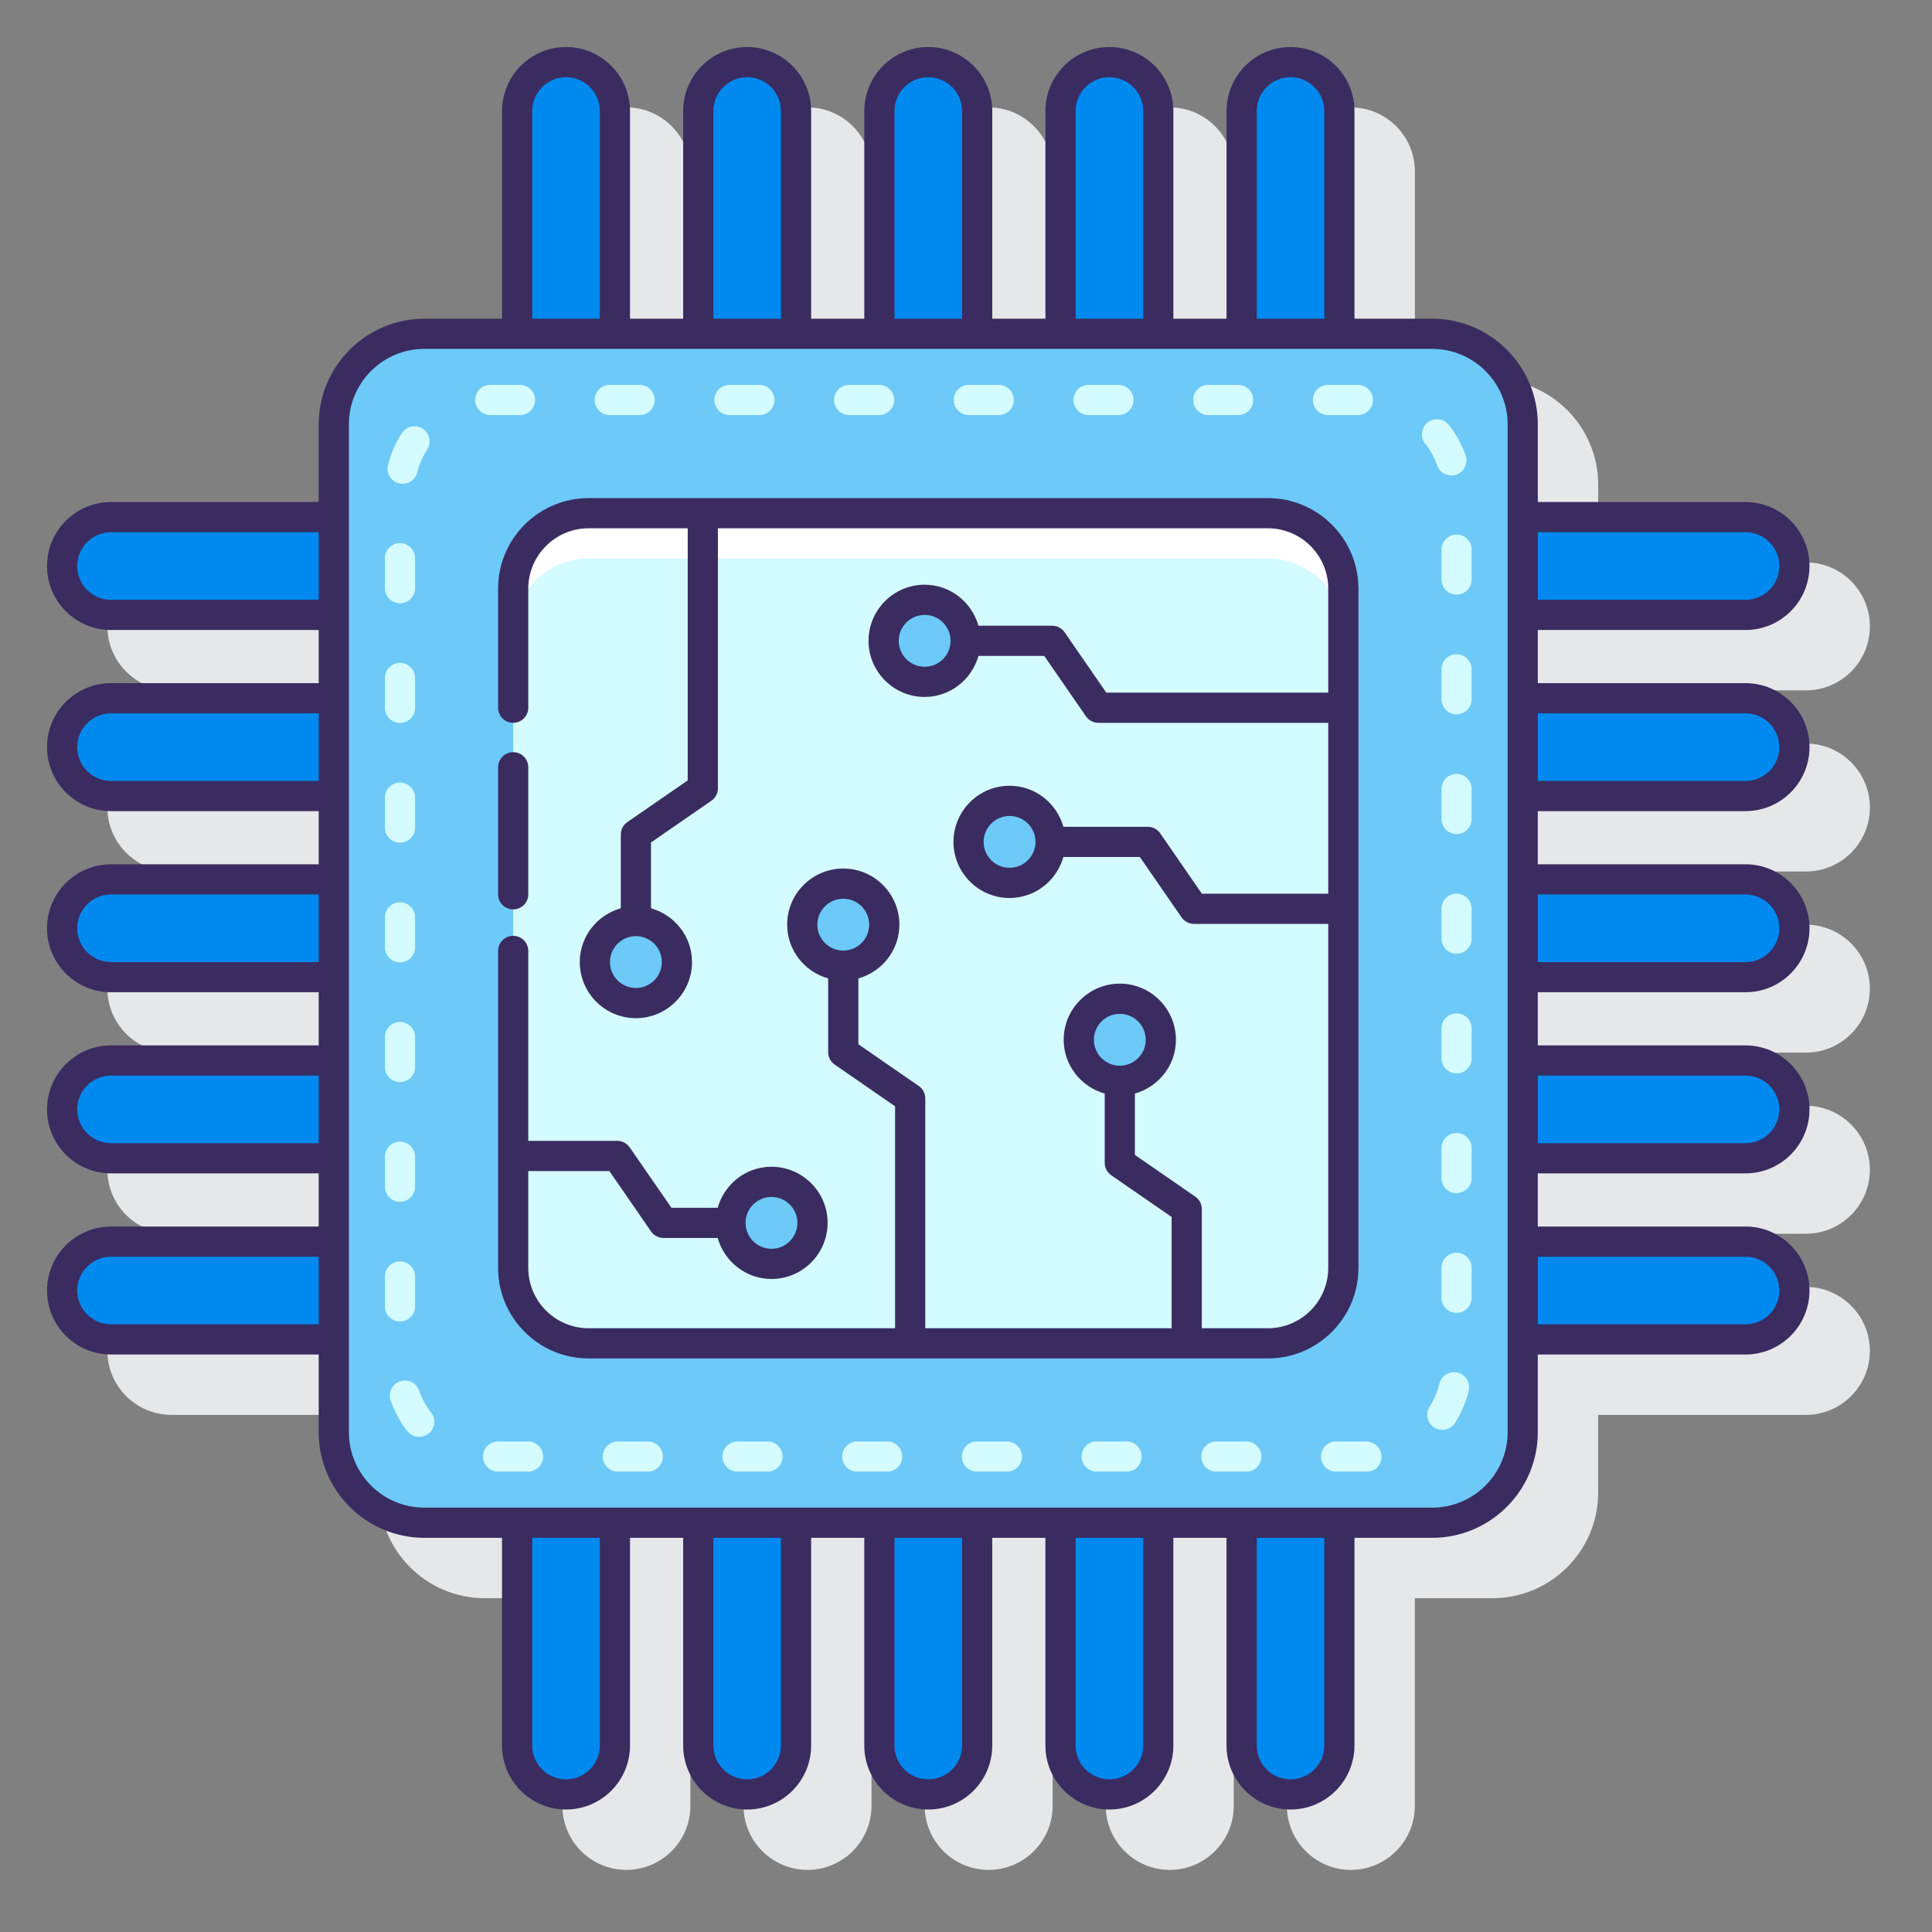 <svg xmlns="http://www.w3.org/2000/svg" xmlns:xlink="http://www.w3.org/1999/xlink" id="Layer_1" x="0px" y="0px" viewBox="0 0 128 128" xml:space="preserve"><rect x="0" y="0" width="128" height="128" fill="#808080" stroke="none"/><g>	<path fill="#E6E7E8" d="M119.647,57.739c2.337,0,4.238-1.901,4.238-4.239s-1.901-4.239-4.238-4.239h-13.762v-3.522h13.762  c2.337,0,4.238-1.901,4.238-4.239s-1.901-4.239-4.238-4.239h-13.762v-5.146c0-3.86-3.141-7-7-7h-5.146V11.354  c0-2.337-1.901-4.239-4.239-4.239c-2.337,0-4.238,1.901-4.238,4.239v13.761h-3.522V11.354c0-2.337-1.901-4.239-4.239-4.239  c-2.337,0-4.238,1.901-4.238,4.239v13.761h-3.522V11.354c0-2.337-1.901-4.239-4.239-4.239c-2.337,0-4.239,1.901-4.239,4.239v13.761  h-3.522V11.354c0-2.337-1.901-4.239-4.239-4.239s-4.239,1.901-4.239,4.239v13.761h-3.522V11.354c0-2.337-1.901-4.239-4.239-4.239  s-4.239,1.901-4.239,4.239v13.761h-5.146c-3.86,0-7,3.14-7,7v5.146H11.354c-2.337,0-4.239,1.901-4.239,4.239  s1.901,4.239,4.239,4.239h13.761v3.522H11.354c-2.337,0-4.239,1.901-4.239,4.239s1.901,4.239,4.239,4.239h13.761v3.522H11.354  c-2.337,0-4.239,1.901-4.239,4.239s1.901,4.239,4.239,4.239h13.761v3.522H11.354c-2.337,0-4.239,1.901-4.239,4.239  s1.901,4.239,4.239,4.239h13.761v3.522H11.354c-2.337,0-4.239,1.901-4.239,4.239s1.901,4.239,4.239,4.239h13.761v5.146  c0,3.86,3.14,7,7,7h5.146v13.761c0,2.337,1.901,4.239,4.239,4.239s4.239-1.901,4.239-4.239v-13.761h3.522v13.761  c0,2.337,1.901,4.239,4.239,4.239s4.239-1.901,4.239-4.239v-13.761h3.522v13.761c0,2.337,1.901,4.239,4.239,4.239  c2.338,0,4.239-1.901,4.239-4.239v-13.761h3.522v13.761c0,2.337,1.901,4.239,4.238,4.239c2.338,0,4.239-1.901,4.239-4.239v-13.761  h3.522v13.761c0,2.337,1.901,4.239,4.238,4.239c2.338,0,4.239-1.901,4.239-4.239v-13.761h5.146c3.859,0,7-3.14,7-7v-5.146h13.762  c2.337,0,4.238-1.901,4.238-4.239s-1.901-4.239-4.238-4.239h-13.762v-3.522h13.762c2.337,0,4.238-1.901,4.238-4.239  s-1.901-4.239-4.238-4.239h-13.762v-3.522h13.762c2.337,0,4.238-1.901,4.238-4.239s-1.901-4.239-4.238-4.239h-13.762v-3.522  H119.647z"></path>	<g>		<g>			<path fill="#6DC9F7" d="M94.885,100.885h-66.77c-3.314,0-6-2.686-6-6v-66.77c0-3.314,2.686-6,6-6h66.77c3.314,0,6,2.686,6,6    v66.77C100.885,98.199,98.199,100.885,94.885,100.885z"></path>			<path fill="#D4FBFF" d="M84,89H39c-2.761,0-5-2.239-5-5V39c0-2.761,2.239-5,5-5h45c2.761,0,5,2.239,5,5v45    C89,86.761,86.761,89,84,89z"></path>			<path fill="#FFFFFF" d="M84,34H39c-2.761,0-5,2.239-5,5v3c0-2.761,2.239-5,5-5h45c2.761,0,5,2.239,5,5v-3    C89,36.239,86.761,34,84,34z"></path>			<g>				<circle fill="#6DC9F7" cx="66.887" cy="55.778" r="2.718"></circle>				<circle fill="#6DC9F7" cx="61.261" cy="42.456" r="2.718"></circle>			</g>			<g>				<circle fill="#6DC9F7" cx="74.19" cy="68.887" r="2.718"></circle>				<circle fill="#6DC9F7" cx="55.869" cy="61.261" r="2.718"></circle>			</g>			<circle fill="#6DC9F7" cx="51.113" cy="81.018" r="2.718"></circle>			<circle fill="#6DC9F7" cx="42.13" cy="63.74" r="2.718"></circle>			<path fill="#D4FBFF" d="M90.5,97.5h-1.982c-0.553,0-1-0.448-1-1s0.447-1,1-1H90.5c0.548,0,1.029,0.441,1.035,0.989    s-0.396,0.999-0.944,1.01C90.584,97.5,90.507,97.5,90.5,97.5z M82.569,97.5h-1.982c-0.553,0-1-0.448-1-1s0.447-1,1-1h1.982    c0.553,0,1,0.448,1,1S83.122,97.5,82.569,97.5z M74.639,97.5h-1.982c-0.553,0-1-0.448-1-1s0.447-1,1-1h1.982c0.553,0,1,0.448,1,1    S75.191,97.5,74.639,97.5z M66.708,97.5h-1.983c-0.552,0-1-0.448-1-1s0.448-1,1-1h1.983c0.553,0,1,0.448,1,1    S67.261,97.5,66.708,97.5z M58.777,97.5h-1.983c-0.552,0-1-0.448-1-1s0.448-1,1-1h1.983c0.552,0,1,0.448,1,1    S59.33,97.5,58.777,97.5z M50.847,97.5h-1.983c-0.552,0-1-0.448-1-1s0.448-1,1-1h1.983c0.552,0,1,0.448,1,1    S51.399,97.5,50.847,97.5z M42.916,97.5h-1.983c-0.552,0-1-0.448-1-1s0.448-1,1-1h1.983c0.552,0,1,0.448,1,1    S43.468,97.5,42.916,97.5z M34.985,97.5h-1.983c-0.552,0-1-0.448-1-1s0.448-1,1-1h1.983c0.552,0,1,0.448,1,1    S35.538,97.5,34.985,97.5z M27.773,95.196c-0.297,0-0.59-0.131-0.788-0.383c-0.479-0.611-0.85-1.291-1.102-2.022    c-0.181-0.522,0.096-1.092,0.618-1.272c0.523-0.182,1.091,0.096,1.272,0.618s0.445,1.007,0.787,1.443    c0.341,0.435,0.264,1.063-0.17,1.404C28.207,95.126,27.989,95.196,27.773,95.196z M95.558,94.73c-0.184,0-0.37-0.051-0.537-0.157    c-0.466-0.297-0.602-0.915-0.305-1.381c0.298-0.467,0.516-0.977,0.646-1.513c0.129-0.537,0.673-0.867,1.207-0.736    c0.537,0.13,0.866,0.67,0.736,1.207c-0.182,0.751-0.485,1.464-0.903,2.118C96.211,94.567,95.888,94.73,95.558,94.73z     M26.5,87.552c-0.552,0-1-0.448-1-1V84.57c0-0.552,0.448-1,1-1s1,0.448,1,1v1.982C27.5,87.104,27.052,87.552,26.5,87.552z     M96.5,86.98c-0.553,0-1-0.448-1-1v-1.983c0-0.552,0.447-1,1-1s1,0.448,1,1v1.983C97.5,86.532,97.053,86.98,96.5,86.98z     M26.5,79.622c-0.552,0-1-0.448-1-1v-1.982c0-0.552,0.448-1,1-1s1,0.448,1,1v1.982C27.5,79.174,27.052,79.622,26.5,79.622z     M96.5,79.049c-0.553,0-1-0.448-1-1v-1.982c0-0.552,0.447-1,1-1s1,0.448,1,1v1.982C97.5,78.601,97.053,79.049,96.5,79.049z     M26.5,71.691c-0.552,0-1-0.448-1-1v-1.982c0-0.552,0.448-1,1-1s1,0.448,1,1v1.982C27.5,71.243,27.052,71.691,26.5,71.691z     M96.5,71.118c-0.553,0-1-0.448-1-1v-1.982c0-0.552,0.447-1,1-1s1,0.448,1,1v1.982C97.5,70.67,97.053,71.118,96.5,71.118z     M26.5,63.76c-0.552,0-1-0.448-1-1v-1.983c0-0.552,0.448-1,1-1s1,0.448,1,1v1.983C27.5,63.313,27.052,63.76,26.5,63.76z     M96.5,63.188c-0.553,0-1-0.448-1-1v-1.982c0-0.552,0.447-1,1-1s1,0.448,1,1v1.982C97.5,62.74,97.053,63.188,96.5,63.188z     M26.5,55.83c-0.552,0-1-0.448-1-1v-1.983c0-0.552,0.448-1,1-1s1,0.448,1,1v1.983C27.5,55.382,27.052,55.83,26.5,55.83z     M96.5,55.257c-0.553,0-1-0.448-1-1v-1.982c0-0.552,0.447-1,1-1s1,0.448,1,1v1.982C97.5,54.809,97.053,55.257,96.5,55.257z     M26.5,47.899c-0.552,0-1-0.448-1-1v-1.983c0-0.552,0.448-1,1-1s1,0.448,1,1v1.983C27.5,47.451,27.052,47.899,26.5,47.899z     M96.5,47.326c-0.553,0-1-0.448-1-1v-1.982c0-0.552,0.447-1,1-1s1,0.448,1,1v1.982C97.5,46.878,97.053,47.326,96.5,47.326z     M26.5,39.968c-0.552,0-1-0.448-1-1v-1.983c0-0.552,0.448-1,1-1s1,0.448,1,1v1.983C27.5,39.521,27.052,39.968,26.5,39.968z     M96.5,39.396c-0.553,0-1-0.448-1-1v-1.982c0-0.552,0.447-1,1-1s1,0.448,1,1v1.982C97.5,38.948,97.053,39.396,96.5,39.396z     M26.677,32.052c-0.08,0-0.161-0.009-0.242-0.029c-0.536-0.133-0.863-0.675-0.73-1.211c0.187-0.751,0.495-1.462,0.917-2.113    c0.3-0.463,0.919-0.597,1.383-0.296c0.464,0.3,0.596,0.919,0.296,1.383C28,30.25,27.78,30.757,27.647,31.292    C27.534,31.748,27.126,32.052,26.677,32.052z M96.16,31.504c-0.412,0-0.798-0.257-0.943-0.667    c-0.184-0.52-0.451-1.004-0.796-1.439c-0.343-0.433-0.27-1.062,0.163-1.405c0.433-0.345,1.063-0.27,1.405,0.163    c0.481,0.609,0.856,1.287,1.114,2.015c0.184,0.521-0.09,1.092-0.61,1.276C96.383,31.486,96.271,31.504,96.16,31.504z     M89.963,27.5h-1.983c-0.553,0-1-0.448-1-1s0.447-1,1-1h1.983c0.553,0,1,0.448,1,1S90.516,27.5,89.963,27.5z M82.032,27.5h-1.983    c-0.553,0-1-0.448-1-1s0.447-1,1-1h1.983c0.553,0,1,0.448,1,1S82.585,27.5,82.032,27.5z M74.102,27.5h-1.983    c-0.553,0-1-0.448-1-1s0.447-1,1-1h1.983c0.553,0,1,0.448,1,1S74.654,27.5,74.102,27.5z M66.171,27.5h-1.983    c-0.552,0-1-0.448-1-1s0.448-1,1-1h1.983c0.553,0,1,0.448,1,1S66.724,27.5,66.171,27.5z M58.24,27.5h-1.982c-0.552,0-1-0.448-1-1    s0.448-1,1-1h1.982c0.552,0,1,0.448,1,1S58.792,27.5,58.24,27.5z M50.309,27.5h-1.982c-0.552,0-1-0.448-1-1s0.448-1,1-1h1.982    c0.552,0,1,0.448,1,1S50.861,27.5,50.309,27.5z M42.378,27.5h-1.982c-0.552,0-1-0.448-1-1s0.448-1,1-1h1.982c0.552,0,1,0.448,1,1    S42.931,27.5,42.378,27.5z M34.448,27.5H32.5c-0.552,0-1.018-0.447-1.018-1c0-0.552,0.43-1,0.982-1v1l0.007-1l1.976,0    c0.552,0,1,0.448,1,1S35,27.5,34.448,27.5z"></path>			<g>				<path fill="#0089EF" d="M40.739,22.115h-6.478l0-14.761c0-1.789,1.45-3.239,3.239-3.239h0c1.789,0,3.239,1.45,3.239,3.239     L40.739,22.115z"></path>				<path fill="#0089EF" d="M52.739,22.115h-6.478l0-14.761c0-1.789,1.45-3.239,3.239-3.239h0c1.789,0,3.239,1.45,3.239,3.239     L52.739,22.115z"></path>				<path fill="#0089EF" d="M64.739,22.115h-6.478l0-14.761c0-1.789,1.45-3.239,3.239-3.239h0c1.789,0,3.239,1.45,3.239,3.239     L64.739,22.115z"></path>				<path fill="#0089EF" d="M76.739,22.115h-6.478l0-14.761c0-1.789,1.45-3.239,3.239-3.239h0c1.789,0,3.239,1.45,3.239,3.239     L76.739,22.115z"></path>				<path fill="#0089EF" d="M88.739,22.115h-6.478l0-14.761c0-1.789,1.45-3.239,3.239-3.239l0,0c1.789,0,3.239,1.45,3.239,3.239     L88.739,22.115z"></path>			</g>			<g>				<path fill="#0089EF" d="M40.739,100.885h-6.478l0,14.761c0,1.789,1.45,3.239,3.239,3.239h0c1.789,0,3.239-1.45,3.239-3.239     L40.739,100.885z"></path>				<path fill="#0089EF" d="M52.739,100.885h-6.478l0,14.761c0,1.789,1.45,3.239,3.239,3.239h0c1.789,0,3.239-1.45,3.239-3.239     L52.739,100.885z"></path>				<path fill="#0089EF" d="M64.739,100.885h-6.478l0,14.761c0,1.789,1.45,3.239,3.239,3.239h0c1.789,0,3.239-1.45,3.239-3.239     L64.739,100.885z"></path>				<path fill="#0089EF" d="M76.739,100.885h-6.478l0,14.761c0,1.789,1.45,3.239,3.239,3.239h0c1.789,0,3.239-1.45,3.239-3.239     L76.739,100.885z"></path>				<path fill="#0089EF" d="M88.739,100.885h-6.478l0,14.761c0,1.789,1.45,3.239,3.239,3.239h0c1.789,0,3.239-1.45,3.239-3.239     L88.739,100.885z"></path>			</g>			<g>				<path fill="#0089EF" d="M22.115,82.261v6.478l-14.761,0c-1.789,0-3.239-1.45-3.239-3.239v0c0-1.789,1.45-3.239,3.239-3.239     L22.115,82.261z"></path>				<path fill="#0089EF" d="M22.115,70.261v6.478l-14.761,0c-1.789,0-3.239-1.45-3.239-3.239v0c0-1.789,1.45-3.239,3.239-3.239     L22.115,70.261z"></path>				<path fill="#0089EF" d="M22.115,58.261v6.478l-14.761,0c-1.789,0-3.239-1.45-3.239-3.239v0c0-1.789,1.45-3.239,3.239-3.239     L22.115,58.261z"></path>				<path fill="#0089EF" d="M22.115,46.261v6.478l-14.761,0c-1.789,0-3.239-1.45-3.239-3.239v0c0-1.789,1.45-3.239,3.239-3.239     L22.115,46.261z"></path>				<path fill="#0089EF" d="M22.115,34.261v6.478l-14.761,0c-1.789,0-3.239-1.45-3.239-3.239v0c0-1.789,1.45-3.239,3.239-3.239     L22.115,34.261z"></path>			</g>			<g>				<path fill="#0089EF" d="M100.885,82.261v6.478l14.761,0c1.789,0,3.239-1.45,3.239-3.239v0c0-1.789-1.45-3.239-3.239-3.239     L100.885,82.261z"></path>				<path fill="#0089EF" d="M100.885,70.261v6.478l14.761,0c1.789,0,3.239-1.45,3.239-3.239v0c0-1.789-1.45-3.239-3.239-3.239     L100.885,70.261z"></path>				<path fill="#0089EF" d="M100.885,58.261v6.478l14.761,0c1.789,0,3.239-1.45,3.239-3.239v0c0-1.789-1.45-3.239-3.239-3.239     L100.885,58.261z"></path>				<path fill="#0089EF" d="M100.885,46.261v6.478l14.761,0c1.789,0,3.239-1.45,3.239-3.239v0c0-1.789-1.45-3.239-3.239-3.239     L100.885,46.261z"></path>				<g>					<g>						<path fill="#0089EF" d="M100.885,34.261v6.478l14.761,0c1.789,0,3.239-1.45,3.239-3.239v0c0-1.789-1.45-3.239-3.239-3.239       L100.885,34.261z"></path>						<g>							<path fill="#3A2C60" d="M34,60.25c0.552,0,1-0.448,1-1v-8.417c0-0.552-0.448-1-1-1s-1,0.448-1,1v8.417        C33,59.802,33.448,60.25,34,60.25z"></path>							<path fill="#3A2C60" d="M84,33H39c-3.309,0-6,2.691-6,6v7.889c0,0.552,0.448,1,1,1s1-0.448,1-1V39c0-2.206,1.794-4,4-4h6.563        v16.704l-4.001,2.763c-0.27,0.187-0.432,0.494-0.432,0.823v4.886c-1.562,0.44-2.718,1.863-2.718,3.564        c0,2.05,1.668,3.717,3.718,3.717s3.718-1.667,3.718-3.717c0-1.701-1.155-3.124-2.718-3.564v-4.361l4.001-2.763        c0.27-0.187,0.432-0.494,0.432-0.823V35H84c2.206,0,4,1.794,4,4v6.889H73.295l-2.762-4.001        c-0.187-0.27-0.495-0.432-0.823-0.432h-4.886c-0.44-1.562-1.862-2.717-3.563-2.717c-2.05,0-3.718,1.667-3.718,3.717        s1.668,3.718,3.718,3.718c1.701,0,3.123-1.155,3.563-2.718h4.361l2.762,4.001c0.187,0.27,0.495,0.432,0.823,0.432H88V59.21        h-8.372l-2.762-4.001c-0.188-0.27-0.495-0.432-0.823-0.432h-5.592c-0.44-1.562-1.863-2.718-3.564-2.718        c-2.05,0-3.717,1.668-3.717,3.718s1.667,3.717,3.717,3.717c1.701,0,3.124-1.155,3.564-2.717h5.068l2.762,4.001        c0.188,0.27,0.495,0.432,0.823,0.432H88V84c0,2.206-1.794,4-4,4h-4.377v-7.897c0-0.329-0.161-0.636-0.432-0.823l-4.001-2.763        v-4.067c1.562-0.44,2.718-1.863,2.718-3.564c0-2.05-1.668-3.718-3.718-3.718s-3.718,1.668-3.718,3.718        c0,1.701,1.155,3.124,2.718,3.564v4.591c0,0.329,0.161,0.636,0.432,0.823l4.001,2.763V88H61.302V72.771        c0-0.329-0.162-0.636-0.432-0.823l-4.001-2.763v-4.362c1.562-0.44,2.717-1.862,2.717-3.563c0-2.05-1.667-3.718-3.717-3.718        s-3.718,1.668-3.718,3.718c0,1.701,1.155,3.123,2.718,3.563v4.886c0,0.329,0.162,0.636,0.432,0.823l4.001,2.763V88H39        c-2.206,0-4-1.794-4-4v-6.415h5.372l2.763,4.001c0.187,0.27,0.494,0.432,0.823,0.432h3.592        c0.44,1.562,1.862,2.717,3.563,2.717c2.05,0,3.718-1.667,3.718-3.717s-1.668-3.718-3.718-3.718        c-1.701,0-3.123,1.155-3.563,2.718h-3.067l-2.763-4.001c-0.187-0.27-0.494-0.432-0.823-0.432H35V63c0-0.552-0.448-1-1-1        s-1,0.448-1,1v21c0,3.309,2.691,6,6,6h45c3.309,0,6-2.691,6-6V39C90,35.691,87.309,33,84,33z M43.848,63.74        c0,0.947-0.771,1.717-1.718,1.717s-1.718-0.771-1.718-1.717c0-0.947,0.771-1.718,1.718-1.718S43.848,62.792,43.848,63.74z         M61.261,44.174c-0.947,0-1.718-0.771-1.718-1.718c0-0.947,0.771-1.717,1.718-1.717c0.947,0,1.717,0.771,1.717,1.717        C62.978,43.403,62.208,44.174,61.261,44.174z M66.887,57.495c-0.947,0-1.718-0.771-1.718-1.717        c0-0.947,0.771-1.718,1.718-1.718s1.718,0.771,1.718,1.718C68.604,56.725,67.834,57.495,66.887,57.495z M72.473,68.887        c0-0.947,0.771-1.718,1.718-1.718s1.718,0.771,1.718,1.718s-0.771,1.718-1.718,1.718S72.473,69.834,72.473,68.887z         M54.151,61.261c0-0.947,0.771-1.718,1.718-1.718c0.947,0,1.717,0.771,1.717,1.718c0,0.947-0.771,1.717-1.717,1.717        C54.922,62.978,54.151,62.208,54.151,61.261z M51.113,79.301c0.947,0,1.718,0.771,1.718,1.718        c0,0.947-0.771,1.717-1.718,1.717c-0.947,0-1.717-0.771-1.717-1.717C49.396,80.071,50.166,79.301,51.113,79.301z"></path>							<path fill="#3A2C60" d="M115.646,53.739c2.337,0,4.238-1.901,4.238-4.239s-1.901-4.239-4.238-4.239h-13.762v-3.522h13.762        c2.337,0,4.238-1.901,4.238-4.239s-1.901-4.239-4.238-4.239h-13.762v-5.146c0-3.86-3.141-7-7-7h-5.146V7.354        c0-2.337-1.901-4.239-4.239-4.239c-2.337,0-4.238,1.901-4.238,4.239v13.761h-3.522V7.354c0-2.337-1.901-4.239-4.239-4.239        c-2.337,0-4.238,1.901-4.238,4.239v13.761h-3.522V7.354c0-2.337-1.902-4.239-4.239-4.239s-4.239,1.901-4.239,4.239v13.761        h-3.522V7.354c0-2.337-1.901-4.239-4.239-4.239s-4.239,1.901-4.239,4.239v13.761h-3.522V7.354        c0-2.337-1.901-4.239-4.239-4.239s-4.239,1.901-4.239,4.239v13.761h-5.146c-3.86,0-7,3.14-7,7v5.146H7.354        c-2.337,0-4.239,1.901-4.239,4.239s1.901,4.239,4.239,4.239h13.761v3.522H7.354c-2.337,0-4.239,1.901-4.239,4.239        s1.901,4.239,4.239,4.239h13.761v3.522H7.354c-2.337,0-4.239,1.901-4.239,4.239s1.901,4.239,4.239,4.239h13.761v3.522H7.354        c-2.337,0-4.239,1.901-4.239,4.239s1.901,4.239,4.239,4.239h13.761v3.522H7.354c-2.337,0-4.239,1.901-4.239,4.239        s1.901,4.239,4.239,4.239h13.761v5.146c0,3.86,3.14,7,7,7h5.146v13.761c0,2.337,1.901,4.239,4.239,4.239        s4.239-1.901,4.239-4.239v-13.761h3.522v13.761c0,2.337,1.901,4.239,4.239,4.239s4.239-1.901,4.239-4.239v-13.761h3.522        v13.761c0,2.337,1.901,4.239,4.239,4.239s4.239-1.901,4.239-4.239v-13.761h3.522v13.761c0,2.337,1.901,4.239,4.238,4.239        c2.338,0,4.239-1.901,4.239-4.239v-13.761h3.522v13.761c0,2.337,1.901,4.239,4.238,4.239c2.338,0,4.239-1.901,4.239-4.239        v-13.761h5.146c3.859,0,7-3.14,7-7v-5.146h13.762c2.337,0,4.238-1.901,4.238-4.239s-1.901-4.239-4.238-4.239h-13.762v-3.522        h13.762c2.337,0,4.238-1.901,4.238-4.239s-1.901-4.239-4.238-4.239h-13.762v-3.522h13.762c2.337,0,4.238-1.901,4.238-4.239        s-1.901-4.239-4.238-4.239h-13.762v-3.522H115.646z M115.646,47.261c1.234,0,2.238,1.004,2.238,2.239        s-1.004,2.239-2.238,2.239h-13.762v-4.478H115.646z M115.646,35.261c1.234,0,2.238,1.004,2.238,2.239        s-1.004,2.239-2.238,2.239h-13.762v-4.478H115.646z M83.262,7.354c0-1.234,1.004-2.239,2.238-2.239s2.239,1.004,2.239,2.239        v13.761h-4.478V7.354z M71.262,7.354c0-1.234,1.004-2.239,2.238-2.239s2.239,1.004,2.239,2.239v13.761h-4.478V7.354z         M59.261,7.354c0-1.234,1.004-2.239,2.239-2.239s2.239,1.004,2.239,2.239v13.761h-4.478V7.354z M47.261,7.354        c0-1.234,1.004-2.239,2.239-2.239s2.239,1.004,2.239,2.239v13.761h-4.478V7.354z M35.261,7.354        c0-1.234,1.004-2.239,2.239-2.239s2.239,1.004,2.239,2.239v13.761h-4.478V7.354z M7.354,39.739        c-1.234,0-2.239-1.004-2.239-2.239s1.004-2.239,2.239-2.239h13.761v4.478H7.354z M7.354,51.739        c-1.234,0-2.239-1.004-2.239-2.239s1.004-2.239,2.239-2.239h13.761v4.478H7.354z M7.354,63.739        c-1.234,0-2.239-1.004-2.239-2.239s1.004-2.239,2.239-2.239h13.761v4.478H7.354z M7.354,75.739        c-1.234,0-2.239-1.004-2.239-2.239s1.004-2.239,2.239-2.239h13.761v4.478H7.354z M7.354,87.739        c-1.234,0-2.239-1.004-2.239-2.239s1.004-2.239,2.239-2.239h13.761v4.478H7.354z M39.739,115.646        c0,1.234-1.004,2.239-2.239,2.239s-2.239-1.004-2.239-2.239v-13.761h4.478V115.646z M51.739,115.646        c0,1.234-1.004,2.239-2.239,2.239s-2.239-1.004-2.239-2.239v-13.761h4.478V115.646z M63.739,115.646        c0,1.234-1.004,2.239-2.239,2.239s-2.239-1.004-2.239-2.239v-13.761h4.478V115.646z M75.739,115.646        c0,1.234-1.005,2.239-2.239,2.239s-2.238-1.004-2.238-2.239v-13.761h4.478V115.646z M87.739,115.646        c0,1.234-1.005,2.239-2.239,2.239s-2.238-1.004-2.238-2.239v-13.761h4.478V115.646z M99.885,94.885c0,2.757-2.243,5-5,5        h-66.77c-2.757,0-5-2.243-5-5v-66.77c0-2.757,2.243-5,5-5h66.77c2.757,0,5,2.243,5,5V94.885z M115.646,83.261        c1.234,0,2.238,1.004,2.238,2.239s-1.004,2.239-2.238,2.239h-13.762v-4.478H115.646z M115.646,71.261        c1.234,0,2.238,1.004,2.238,2.239s-1.004,2.239-2.238,2.239h-13.762v-4.478H115.646z M115.646,59.261        c1.234,0,2.238,1.004,2.238,2.239s-1.004,2.239-2.238,2.239h-13.762v-4.478H115.646z"></path>						</g>					</g>				</g>			</g>		</g>	</g></g></svg>